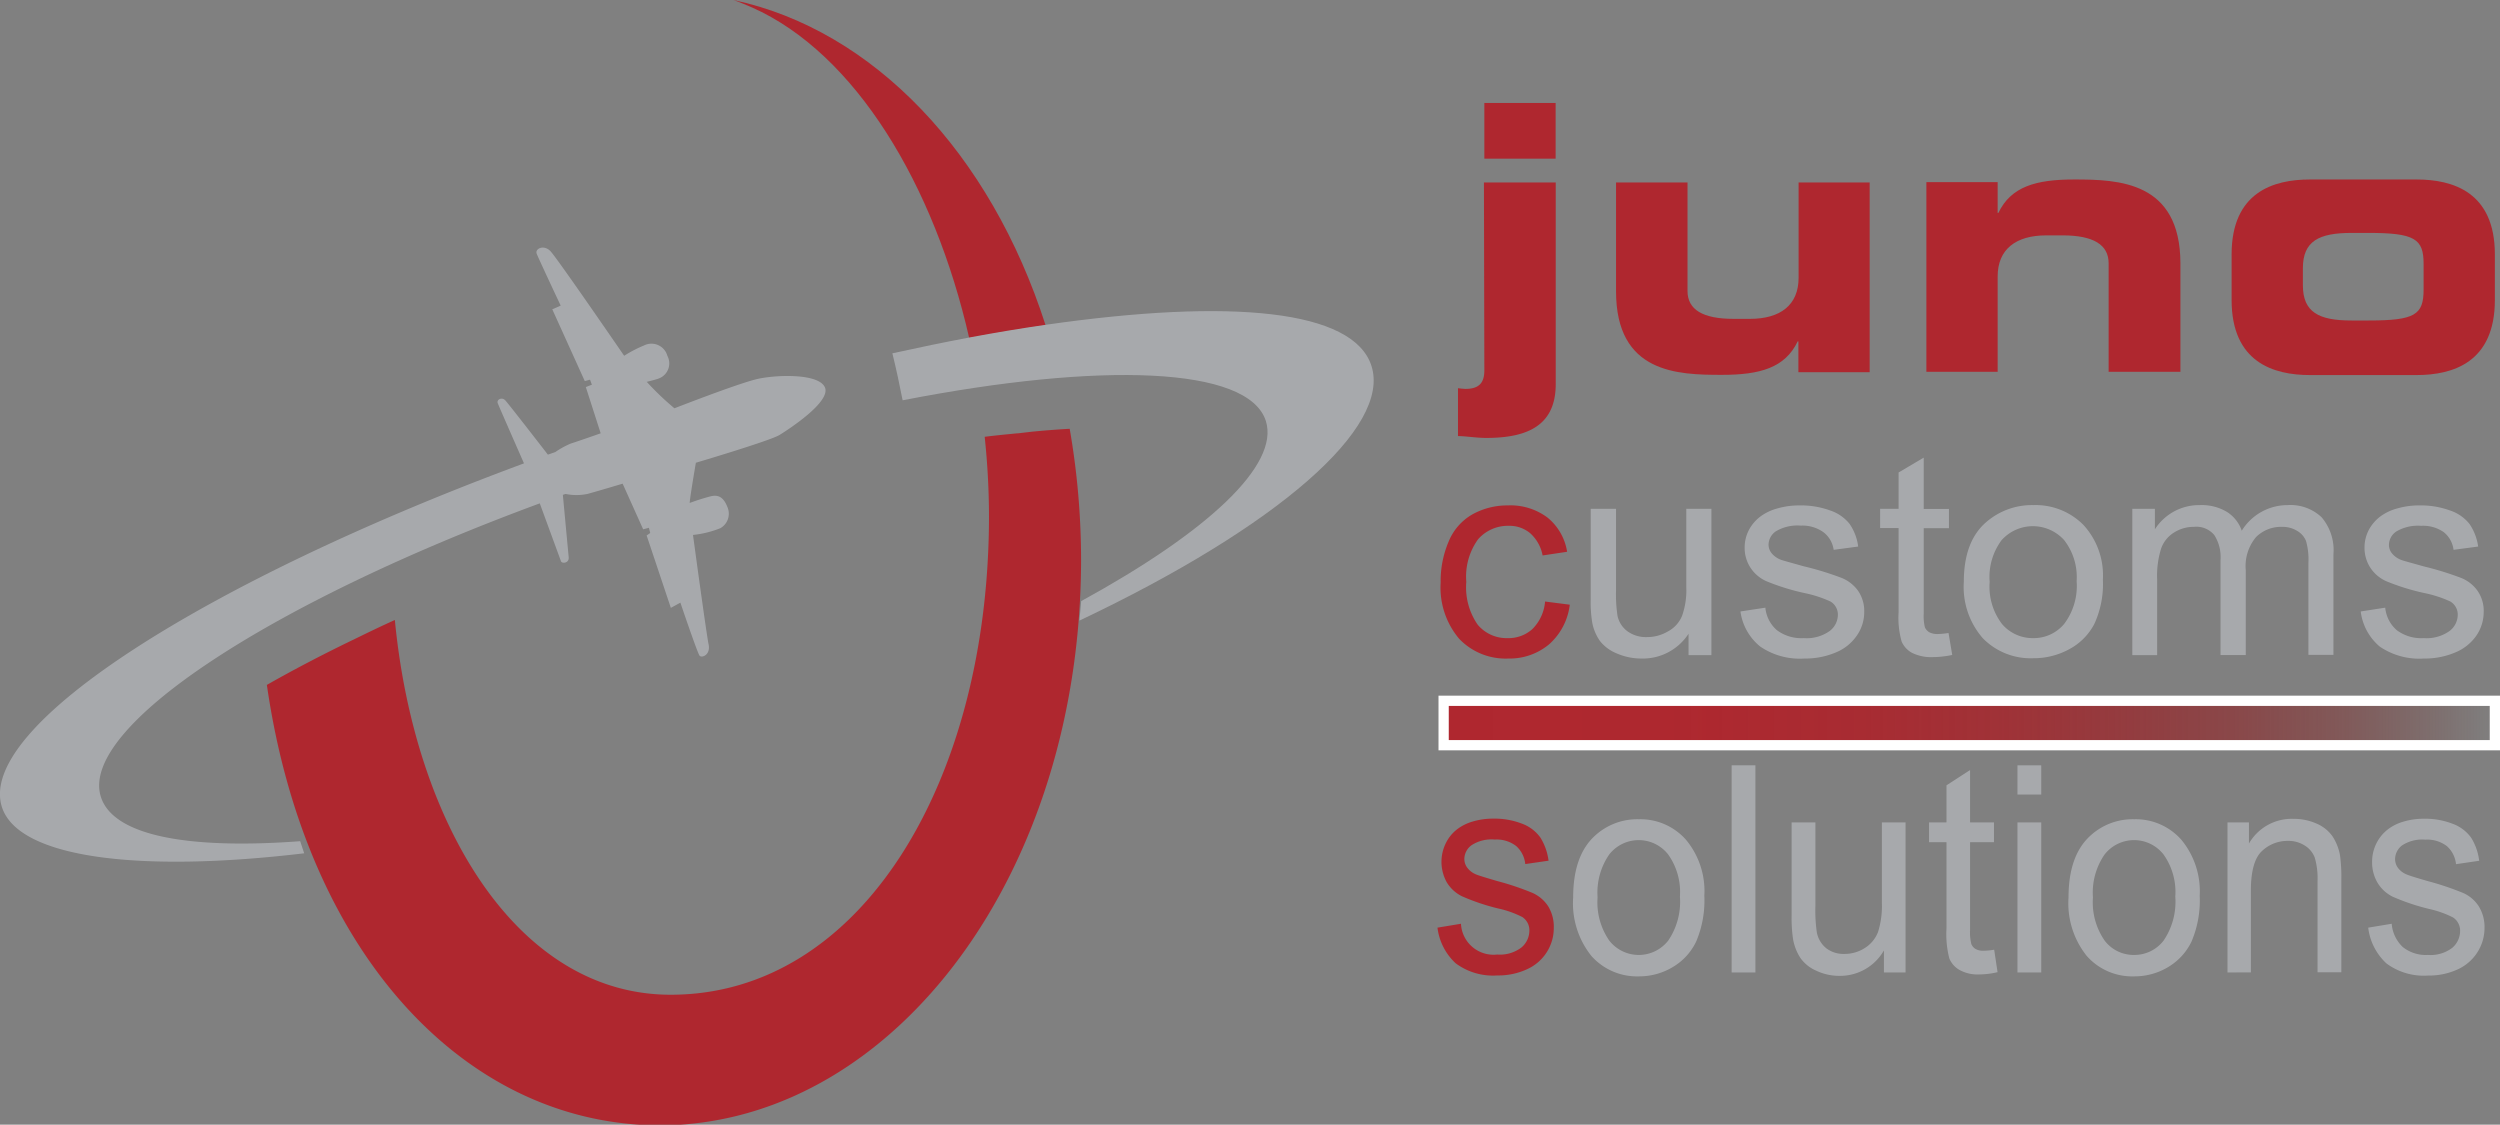 <svg xmlns="http://www.w3.org/2000/svg" xmlns:xlink="http://www.w3.org/1999/xlink" viewBox="0 0 243.76 109.66"><rect x="0" y="0" width="243.76" height="109.66" fill="#808080" stroke="none"/><defs><style>.a{fill:#af272f;}.b{fill:#a7a9ac;}.c{fill:none;}.d{stroke:#fff;stroke-miterlimit:10;fill:url(#a);}</style><linearGradient id="a" x1="140.76" y1="70.5" x2="243.26" y2="70.5" gradientUnits="userSpaceOnUse"><stop offset="0" stop-color="#af272f"/><stop offset="0.24" stop-color="#ae272e" stop-opacity="0.99"/><stop offset="0.4" stop-color="#aa262d" stop-opacity="0.94"/><stop offset="0.53" stop-color="#a5242a" stop-opacity="0.85"/><stop offset="0.64" stop-color="#9c2126" stop-opacity="0.73"/><stop offset="0.75" stop-color="#911e21" stop-opacity="0.58"/><stop offset="0.85" stop-color="#841a1a" stop-opacity="0.39"/><stop offset="0.94" stop-color="#741613" stop-opacity="0.17"/><stop offset="1" stop-color="#68120d" stop-opacity="0"/></linearGradient></defs><title>junocustoms_vert</title><path class="a" d="M141.94,49.75c.61.21,1.2.47,1.8.72,10.1,4.48,17.79,17.32,21.19,32.24q3.85-.72,7.45-1.24C167,64.69,155.61,52.68,141.94,49.75Z" transform="translate(-70.43 -49.75)"/><path class="a" d="M175.84,104.25a74.88,74.88,0,0,0-1.11-12.69c-1.18.06-2.41.16-3.67.28v0L169.7,92h-.08c-1,.1-2.09.2-3.18.34a74.3,74.3,0,0,1,.42,7.73c0,25.73-12.39,46.73-31.11,46.67-15-.05-24.92-16.77-26.82-36.54-1.26.57-2.45,1.14-3.61,1.71,0,0,0,0,0,0-3.21,1.54-6.18,3.09-8.87,4.62,3.87,26.79,20,43.5,39.29,42.93C157.87,158.74,175.84,134.71,175.84,104.25Z" transform="translate(-70.43 -49.75)"/><path class="b" d="M80.27,127.46c-2.17-6.74,16.39-18.9,42.79-28.63l2.07,5.65c.09.24.8.2.75-.39L125.31,98l.26-.09a5.28,5.28,0,0,0,2.14,0c1.07-.29,3.43-1,3.43-1l2,4.45.56-.15.13.51-.35.24,2.36,7.06.93-.51s1.66,4.91,1.87,5.17,1.1-.07.88-1.11S138,101.91,138,101.91a9.94,9.94,0,0,0,2.67-.66,1.62,1.62,0,0,0,.71-2c-.35-.93-.83-1.31-1.65-1.11a21.14,21.14,0,0,0-2.05.65c0-.43.6-3.92.6-3.92s7.26-2.15,8.16-2.71,5-3.22,4.43-4.62-4.72-1.26-6.58-.84-8.1,2.86-8.1,2.86a27.51,27.51,0,0,1-2.7-2.58s1-.24,1.21-.34a1.57,1.57,0,0,0,.8-2.2,1.61,1.61,0,0,0-2.29-1,12,12,0,0,0-1.92,1c-.61-.88-6.51-9.47-7.17-10.18s-1.55-.26-1.36.23,2.34,5.06,2.34,5.06l-.82.36,3.17,7,.51-.14.18.49-.59.23L129,92s-2.08.73-2.92,1a8.29,8.29,0,0,0-1.51.83l-.72.25c-.63-.82-3.81-4.92-4.15-5.29s-.87-.07-.74.27,1.71,3.93,2.56,5.87c-30.82,11.41-53.44,25.62-50.9,33.52,1.62,5,13.46,6.41,29.47,4.5l-.39-1.18C88.68,132.59,81.48,131.22,80.27,127.46Z" transform="translate(-70.43 -49.75)"/><path class="b" d="M204.15,85.42c-1.75-5.45-13.59-6.61-31.77-4q-3.6.52-7.45,1.24-3.65.69-7.49,1.54c.37,1.5.69,3,1,4.58,19.36-3.77,33.69-3.3,35.41,2,1.39,4.32-5.74,10.87-18,17.58l-.17,1.9C195.06,101.07,206.09,91.42,204.15,85.42Z" transform="translate(-70.43 -49.75)"/><path class="c" d="M301.38,72.46h-1.67c-3.18,0-4.74.8-4.74,3.44v1.74c0,2.64,1.56,3.44,4.74,3.44h1.67c4.49,0,5.36-.58,5.36-3V75.5C306.74,73,305.87,72.46,301.38,72.46Z" transform="translate(-70.43 -49.75)"/><path class="a" d="M215.16,85.86c0,1.2-.5,1.81-1.84,1.81a6.86,6.86,0,0,1-.73-.07v4.67c.73,0,1.78.18,2.76.18,4.09,0,6.77-1.26,6.77-5.25V67.54h-7Z" transform="translate(-70.43 -49.75)"/><rect class="a" x="144.73" y="10.04" width="6.95" height="5.43"/><path class="a" d="M245.8,76.84c0,2.65-1.78,4-4.74,4h-1.6c-3,0-4.49-.9-4.49-2.71V67.54H228V78.15c0,8,6,8.15,10.32,8.15,3.73,0,6.16-.69,7.39-3.26h.07v3h6.95V67.54H245.8Z" transform="translate(-70.43 -49.75)"/><path class="a" d="M272.67,67.25c-3.73,0-6.16.69-7.39,3.26h-.07v-3h-6.95V86h6.95V76.7c0-2.64,1.77-4,4.74-4h1.59c3,0,4.49.91,4.49,2.72V86h7V75.4C283,67.43,277,67.25,272.67,67.25Z" transform="translate(-70.43 -49.75)"/><path class="a" d="M306.05,67.25H295.66c-3.55,0-7.64,1.23-7.64,7.31V79c0,6.08,4.09,7.32,7.64,7.32h10.39c3.55,0,7.64-1.24,7.64-7.32V74.56C313.69,68.48,309.6,67.25,306.05,67.25ZM306.74,78c0,2.46-.87,3-5.36,3h-1.67c-3.18,0-4.74-.8-4.74-3.44V75.9c0-2.64,1.56-3.44,4.74-3.44h1.67c4.49,0,5.36.58,5.36,3Z" transform="translate(-70.43 -49.75)"/><path class="a" d="M221.08,108.4l2.41.31a6.13,6.13,0,0,1-2,3.85,6,6,0,0,1-4,1.4,6.25,6.25,0,0,1-4.78-1.92,7.73,7.73,0,0,1-1.81-5.49,9.82,9.82,0,0,1,.78-4A5.41,5.41,0,0,1,214,99.9a7,7,0,0,1,3.45-.87,6,6,0,0,1,3.86,1.18,5.36,5.36,0,0,1,1.92,3.34l-2.39.36a3.86,3.86,0,0,0-1.2-2.16,3.13,3.13,0,0,0-2.09-.73,3.86,3.86,0,0,0-3,1.31,6.2,6.2,0,0,0-1.15,4.15,6.39,6.39,0,0,0,1.11,4.18,3.67,3.67,0,0,0,2.92,1.31,3.47,3.47,0,0,0,2.41-.88A4.27,4.27,0,0,0,221.08,108.4Z" transform="translate(-70.43 -49.75)"/><path class="b" d="M235.07,113.63v-2.09a5.31,5.31,0,0,1-4.59,2.42,6,6,0,0,1-2.39-.49,4,4,0,0,1-1.65-1.21,4.6,4.6,0,0,1-.76-1.8,12.1,12.1,0,0,1-.15-2.26V99.36H228v7.91a14,14,0,0,0,.15,2.56,2.54,2.54,0,0,0,1,1.5,3.09,3.09,0,0,0,1.85.54,4,4,0,0,0,2.07-.56,3,3,0,0,0,1.37-1.52,7.44,7.44,0,0,0,.41-2.78V99.36h2.45v14.27Z" transform="translate(-70.43 -49.75)"/><path class="b" d="M240.13,109.37l2.43-.37a3.31,3.31,0,0,0,1.13,2.2,4,4,0,0,0,2.61.77,3.88,3.88,0,0,0,2.51-.68,2,2,0,0,0,.82-1.6,1.48,1.48,0,0,0-.72-1.29,11.7,11.7,0,0,0-2.51-.82,21.89,21.89,0,0,1-3.74-1.16,3.6,3.6,0,0,1-1.58-1.36,3.54,3.54,0,0,1-.54-1.91,3.69,3.69,0,0,1,.44-1.77,4,4,0,0,1,1.21-1.35,4.94,4.94,0,0,1,1.56-.71,7.6,7.6,0,0,1,2.12-.29,8.33,8.33,0,0,1,3,.49,4.05,4.05,0,0,1,1.9,1.31,5,5,0,0,1,.84,2.21l-2.39.32a2.6,2.6,0,0,0-1-1.72A3.51,3.51,0,0,0,246,101a4.11,4.11,0,0,0-2.41.55,1.61,1.61,0,0,0-.72,1.29,1.32,1.32,0,0,0,.3.85,2.15,2.15,0,0,0,.94.65c.25.09,1,.29,2.17.62A30,30,0,0,1,250,106.1a3.65,3.65,0,0,1,1.61,1.27,3.49,3.49,0,0,1,.59,2.07,4,4,0,0,1-.72,2.28,4.57,4.57,0,0,1-2.06,1.65,7.61,7.61,0,0,1-3.05.59,6.86,6.86,0,0,1-4.3-1.16A5.32,5.32,0,0,1,240.13,109.37Z" transform="translate(-70.43 -49.75)"/><path class="b" d="M260.42,111.47l.36,2.14a9.45,9.45,0,0,1-1.86.21,4.21,4.21,0,0,1-2.07-.42,2.3,2.3,0,0,1-1-1.09,8.57,8.57,0,0,1-.3-2.86v-8.21h-1.8V99.36h1.8V95.82L258,94.37v5h2.46v1.88H258v8.35a4.48,4.48,0,0,0,.12,1.33,1.08,1.08,0,0,0,.43.47,1.7,1.7,0,0,0,.84.17A8.32,8.32,0,0,0,260.42,111.47Z" transform="translate(-70.43 -49.75)"/><path class="b" d="M261.91,106.49q0-4,2.23-5.87A6.79,6.79,0,0,1,268.69,99a6.56,6.56,0,0,1,4.88,1.93,7.26,7.26,0,0,1,1.9,5.33,9.32,9.32,0,0,1-.84,4.34,5.88,5.88,0,0,1-2.44,2.45,7.22,7.22,0,0,1-3.5.88,6.53,6.53,0,0,1-4.91-1.93A7.6,7.6,0,0,1,261.91,106.49Zm2.52,0a6,6,0,0,0,1.21,4.11,3.92,3.92,0,0,0,3.05,1.37,3.86,3.86,0,0,0,3-1.38,6.14,6.14,0,0,0,1.22-4.18,5.86,5.86,0,0,0-1.22-4,4.1,4.1,0,0,0-6.09,0A6,6,0,0,0,264.43,106.49Z" transform="translate(-70.43 -49.75)"/><path class="b" d="M278.34,113.63V99.36h2.2v2A5.11,5.11,0,0,1,284.93,99a4.77,4.77,0,0,1,2.63.66,3.5,3.5,0,0,1,1.45,1.84,5.24,5.24,0,0,1,4.47-2.5,4.41,4.41,0,0,1,3.31,1.18,4.94,4.94,0,0,1,1.16,3.62v9.8h-2.44v-9a6.53,6.53,0,0,0-.23-2.09,2,2,0,0,0-.87-1,2.74,2.74,0,0,0-1.47-.39,3.46,3.46,0,0,0-2.54,1,4.4,4.4,0,0,0-1,3.21v8.29h-2.46v-9.27a4,4,0,0,0-.6-2.42,2.27,2.27,0,0,0-2-.81,3.56,3.56,0,0,0-1.91.54,3,3,0,0,0-1.28,1.57,8.88,8.88,0,0,0-.39,3v7.4Z" transform="translate(-70.43 -49.75)"/><path class="b" d="M300.61,109.37,303,109a3.31,3.31,0,0,0,1.13,2.2,4,4,0,0,0,2.62.77,3.87,3.87,0,0,0,2.5-.68,2,2,0,0,0,.82-1.6,1.48,1.48,0,0,0-.72-1.29,11.49,11.49,0,0,0-2.51-.82,21.89,21.89,0,0,1-3.74-1.16,3.6,3.6,0,0,1-1.58-1.36,3.54,3.54,0,0,1-.54-1.91,3.69,3.69,0,0,1,.44-1.77,4,4,0,0,1,1.21-1.35,4.94,4.94,0,0,1,1.56-.71,7.6,7.6,0,0,1,2.12-.29,8.33,8.33,0,0,1,3,.49,4.05,4.05,0,0,1,1.9,1.31,5.14,5.14,0,0,1,.85,2.21l-2.4.32a2.6,2.6,0,0,0-.95-1.72,3.5,3.5,0,0,0-2.21-.62,4.15,4.15,0,0,0-2.42.55,1.61,1.61,0,0,0-.72,1.29,1.32,1.32,0,0,0,.3.85,2.15,2.15,0,0,0,.94.65c.25.09,1,.29,2.17.62a30,30,0,0,1,3.63,1.12,3.6,3.6,0,0,1,1.61,1.27,3.42,3.42,0,0,1,.59,2.07,4.09,4.09,0,0,1-.71,2.28,4.65,4.65,0,0,1-2.07,1.65,7.61,7.61,0,0,1-3.05.59,6.86,6.86,0,0,1-4.3-1.16A5.32,5.32,0,0,1,300.61,109.37Z" transform="translate(-70.43 -49.75)"/><path class="a" d="M210.59,140.2l2.29-.38a3.18,3.18,0,0,0,3.54,3,3.45,3.45,0,0,0,2.36-.69,2.16,2.16,0,0,0,.77-1.64,1.54,1.54,0,0,0-.68-1.32,9.6,9.6,0,0,0-2.36-.84,20.89,20.89,0,0,1-3.53-1.19,3.55,3.55,0,0,1-1.5-1.39,4.12,4.12,0,0,1-.08-3.78,3.8,3.8,0,0,1,1.13-1.38,4.58,4.58,0,0,1,1.47-.73,6.86,6.86,0,0,1,2-.29,7.45,7.45,0,0,1,2.83.49,3.84,3.84,0,0,1,1.79,1.35,5.6,5.6,0,0,1,.8,2.26l-2.27.33a2.7,2.7,0,0,0-.89-1.76,3.12,3.12,0,0,0-2.09-.63,3.55,3.55,0,0,0-2.27.56,1.68,1.68,0,0,0-.69,1.32,1.4,1.4,0,0,0,.29.87,2,2,0,0,0,.88.66c.24.1.92.31,2.05.64a26.94,26.94,0,0,1,3.42,1.15,3.54,3.54,0,0,1,1.53,1.3,3.82,3.82,0,0,1,.55,2.12,4.38,4.38,0,0,1-.67,2.34,4.43,4.43,0,0,1-1.95,1.69,6.68,6.68,0,0,1-2.88.6,6.11,6.11,0,0,1-4.06-1.18A5.66,5.66,0,0,1,210.59,140.2Z" transform="translate(-70.43 -49.75)"/><path class="b" d="M223.82,137.25c0-2.71.7-4.71,2.11-6a6.09,6.09,0,0,1,4.29-1.62,5.93,5.93,0,0,1,4.6,2,7.82,7.82,0,0,1,1.79,5.47,10.23,10.23,0,0,1-.79,4.44,5.77,5.77,0,0,1-2.3,2.51,6.35,6.35,0,0,1-3.3.9,5.94,5.94,0,0,1-4.63-2A8.22,8.22,0,0,1,223.82,137.25Zm2.38,0a6.55,6.55,0,0,0,1.14,4.21,3.65,3.65,0,0,0,5.75,0,6.74,6.74,0,0,0,1.14-4.29,6.31,6.31,0,0,0-1.15-4.11,3.65,3.65,0,0,0-5.74,0A6.54,6.54,0,0,0,226.2,137.25Z" transform="translate(-70.43 -49.75)"/><path class="b" d="M239.27,144.57v-20.2h2.32v20.2Z" transform="translate(-70.43 -49.75)"/><path class="b" d="M254.12,144.57v-2.15a4.92,4.92,0,0,1-4.33,2.48,5.23,5.23,0,0,1-2.26-.5,3.66,3.66,0,0,1-1.55-1.24,4.92,4.92,0,0,1-.72-1.84,14,14,0,0,1-.14-2.32v-9.06h2.32v8.11a14.91,14.91,0,0,0,.14,2.62,2.62,2.62,0,0,0,.92,1.54,2.75,2.75,0,0,0,1.75.55,3.63,3.63,0,0,0,2-.57,3.2,3.2,0,0,0,1.29-1.55,8.41,8.41,0,0,0,.38-2.86v-7.84h2.31v14.63Z" transform="translate(-70.43 -49.75)"/><path class="b" d="M264.87,142.35l.33,2.19a7.81,7.81,0,0,1-1.75.22,3.66,3.66,0,0,1-1.95-.43,2.31,2.31,0,0,1-1-1.12,9.46,9.46,0,0,1-.28-2.93v-8.41h-1.7v-1.93h1.7v-3.62l2.3-1.49v5.11h2.33v1.93h-2.33v8.55a4.77,4.77,0,0,0,.12,1.37,1,1,0,0,0,.4.48,1.47,1.47,0,0,0,.79.18A6.39,6.39,0,0,0,264.87,142.35Z" transform="translate(-70.43 -49.75)"/><path class="b" d="M267.14,127.22v-2.85h2.32v2.85Zm0,17.35V129.94h2.32v14.63Z" transform="translate(-70.43 -49.75)"/><path class="b" d="M272.12,137.25c0-2.71.7-4.71,2.11-6a6.09,6.09,0,0,1,4.29-1.62,5.93,5.93,0,0,1,4.6,2,7.87,7.87,0,0,1,1.79,5.47,10.23,10.23,0,0,1-.79,4.44,5.83,5.83,0,0,1-2.3,2.51,6.35,6.35,0,0,1-3.3.9,5.92,5.92,0,0,1-4.63-2A8.22,8.22,0,0,1,272.12,137.25Zm2.38,0a6.55,6.55,0,0,0,1.14,4.21,3.54,3.54,0,0,0,2.88,1.4,3.58,3.58,0,0,0,2.87-1.4,6.74,6.74,0,0,0,1.14-4.29,6.31,6.31,0,0,0-1.15-4.11,3.65,3.65,0,0,0-5.74,0A6.54,6.54,0,0,0,274.5,137.25Z" transform="translate(-70.43 -49.75)"/><path class="b" d="M287.62,144.57V129.94h2.09V132a4.81,4.81,0,0,1,4.34-2.41,5.49,5.49,0,0,1,2.27.47,3.65,3.65,0,0,1,1.55,1.25,5.08,5.08,0,0,1,.72,1.83,16,16,0,0,1,.13,2.41v9H296.4v-8.9a7.15,7.15,0,0,0-.27-2.27,2.36,2.36,0,0,0-1-1.2,2.92,2.92,0,0,0-1.61-.44,3.61,3.61,0,0,0-2.55,1c-.72.67-1.07,2-1.07,3.82v8Z" transform="translate(-70.43 -49.75)"/><path class="b" d="M301.34,140.2l2.29-.38a3.53,3.53,0,0,0,1.07,2.26,3.59,3.59,0,0,0,2.46.78,3.48,3.48,0,0,0,2.37-.69,2.16,2.16,0,0,0,.77-1.64,1.54,1.54,0,0,0-.68-1.32,9.73,9.73,0,0,0-2.37-.84,21.57,21.57,0,0,1-3.53-1.19,3.58,3.58,0,0,1-1.49-1.39,3.91,3.91,0,0,1-.51-2,4,4,0,0,1,.42-1.81,3.93,3.93,0,0,1,1.14-1.38,4.58,4.58,0,0,1,1.47-.73,6.81,6.81,0,0,1,2-.29,7.44,7.44,0,0,1,2.82.49,3.87,3.87,0,0,1,1.8,1.35,5.45,5.45,0,0,1,.79,2.26l-2.26.33a2.7,2.7,0,0,0-.89-1.76,3.14,3.14,0,0,0-2.09-.63,3.6,3.6,0,0,0-2.28.56,1.7,1.7,0,0,0-.68,1.32,1.46,1.46,0,0,0,.28.87,2,2,0,0,0,.89.66c.23.1.91.31,2.05.64a27.53,27.53,0,0,1,3.42,1.15,3.46,3.46,0,0,1,1.52,1.3,3.82,3.82,0,0,1,.56,2.12,4.39,4.39,0,0,1-.68,2.34,4.46,4.46,0,0,1-1.94,1.69,6.68,6.68,0,0,1-2.88.6,6.11,6.11,0,0,1-4.06-1.18A5.66,5.66,0,0,1,301.34,140.2Z" transform="translate(-70.43 -49.75)"/><rect class="d" x="140.76" y="68.33" width="102.5" height="4.33"/></svg>